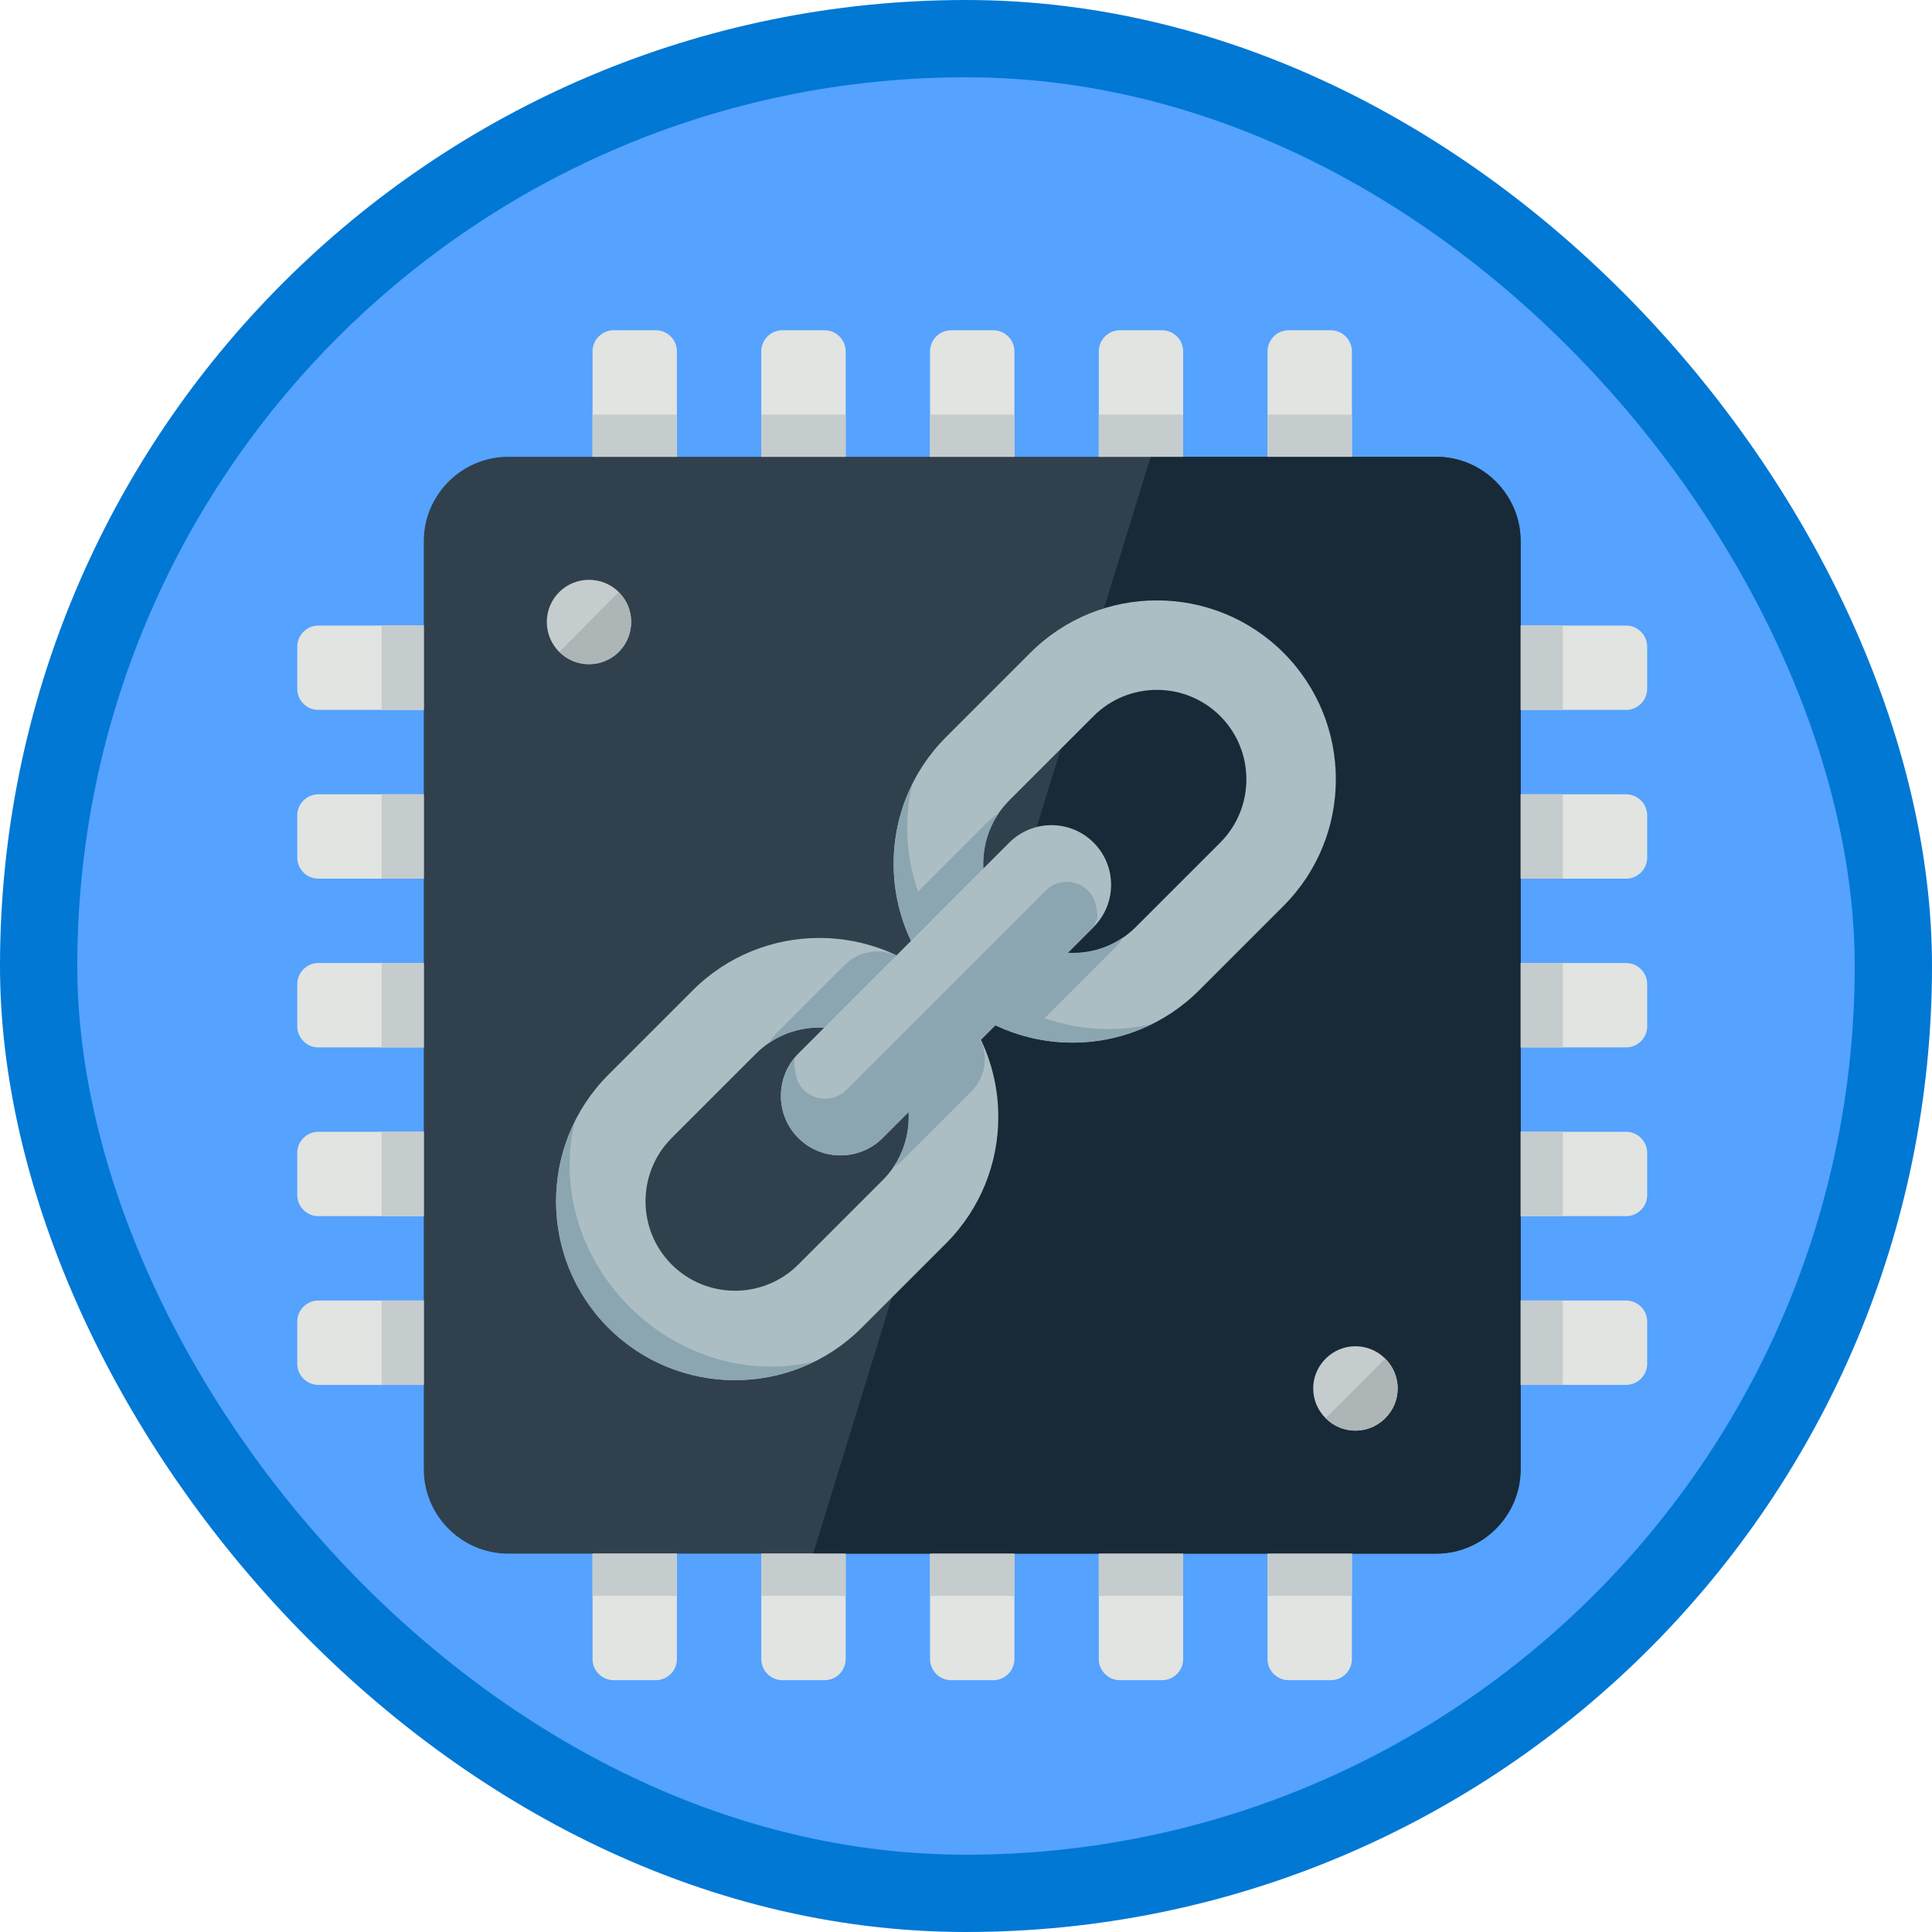 <?xml version="1.0" encoding="UTF-8"?>
<svg width="100px" height="100px" viewBox="0 0 100 100" version="1.1" xmlns="http://www.w3.org/2000/svg" xmlns:xlink="http://www.w3.org/1999/xlink">
    <!-- Generator: Sketch 51.3 (57544) - http://www.bohemiancoding.com/sketch -->
    <title>chain-azure-functions-and-data-together-using-input-and-output-bindings</title>
    <desc>Created with Sketch.</desc>
    <defs>
        <filter x="-1.4%" y="-1.4%" width="102.8%" height="105.6%" filterUnits="objectBoundingBox" id="filter-1">
            <feOffset dx="0" dy="2" in="SourceAlpha" result="shadowOffsetOuter1"></feOffset>
            <feColorMatrix values="0 0 0 0 0   0 0 0 0 0   0 0 0 0 0  0 0 0 0.1 0" type="matrix" in="shadowOffsetOuter1" result="shadowMatrixOuter1"></feColorMatrix>
            <feMerge>
                <feMergeNode in="shadowMatrixOuter1"></feMergeNode>
                <feMergeNode in="SourceGraphic"></feMergeNode>
            </feMerge>
        </filter>
        <filter x="-5.3%" y="-2.0%" width="110.5%" height="108.0%" filterUnits="objectBoundingBox" id="filter-2">
            <feOffset dx="0" dy="2" in="SourceAlpha" result="shadowOffsetOuter1"></feOffset>
            <feColorMatrix values="0 0 0 0 0   0 0 0 0 0   0 0 0 0 0  0 0 0 0.146 0" type="matrix" in="shadowOffsetOuter1" result="shadowMatrixOuter1"></feColorMatrix>
            <feMerge>
                <feMergeNode in="shadowMatrixOuter1"></feMergeNode>
                <feMergeNode in="SourceGraphic"></feMergeNode>
            </feMerge>
        </filter>
    </defs>
    <g id="Badges-FINAL" stroke="none" stroke-width="1" fill="none" fill-rule="evenodd">
        <g id="Create-backend-services-in-Azure" transform="translate(-577, -722)">
            <g id="chain-azure-functions-and-data-together-using-input-and-output-bindings" transform="translate(577, 722)">
                <rect id="BG" fill="#55A2FF" x="2" y="2" width="96" height="96" rx="48"></rect>
                <g id="Chip" filter="url(#filter-1)" transform="translate(14.5, 14.5)">
                    <path d="M29.272,8.236 C29.272,8.836 28.78,9.328 28.18,9.328 L25.996,9.328 C25.396,9.328 24.904,8.836 24.904,8.236 L24.904,1.685 C24.904,1.085 25.396,0.594 25.996,0.594 L28.18,0.594 C28.78,0.594 29.272,1.085 29.272,1.685 L29.272,8.236" id="Fill-1127" fill="#E1E4E1"></path>
                    <path d="M38.006,8.236 C38.006,8.836 37.514,9.328 36.914,9.328 L34.73,9.328 C34.13,9.328 33.639,8.836 33.639,8.236 L33.639,1.685 C33.639,1.085 34.13,0.594 34.73,0.594 L36.914,0.594 C37.514,0.594 38.006,1.085 38.006,1.685 L38.006,8.236" id="Fill-1128" fill="#E1E4E1"></path>
                    <path d="M46.74,8.236 C46.74,8.836 46.248,9.328 45.648,9.328 L43.464,9.328 C42.864,9.328 42.373,8.836 42.373,8.236 L42.373,1.685 C42.373,1.085 42.864,0.594 43.464,0.594 L45.648,0.594 C46.248,0.594 46.74,1.085 46.74,1.685 L46.74,8.236" id="Fill-1129" fill="#E1E4E1"></path>
                    <path d="M55.474,8.236 C55.474,8.836 54.982,9.328 54.382,9.328 L52.198,9.328 C51.598,9.328 51.107,8.836 51.107,8.236 L51.107,1.685 C51.107,1.085 51.598,0.594 52.198,0.594 L54.382,0.594 C54.982,0.594 55.474,1.085 55.474,1.685 L55.474,8.236" id="Fill-1130" fill="#E1E4E1"></path>
                    <path d="M20.537,8.236 C20.537,8.836 20.046,9.328 19.446,9.328 L17.262,9.328 C16.662,9.328 16.17,8.836 16.17,8.236 L16.17,1.685 C16.17,1.085 16.662,0.594 17.262,0.594 L19.446,0.594 C20.046,0.594 20.537,1.085 20.537,1.685 L20.537,8.236" id="Fill-1131" fill="#E1E4E1"></path>
                    <path d="M29.272,69.375 C29.272,69.975 28.78,70.466 28.18,70.466 L25.996,70.466 C25.396,70.466 24.904,69.975 24.904,69.375 L24.904,62.824 C24.904,62.224 25.396,61.732 25.996,61.732 L28.18,61.732 C28.78,61.732 29.272,62.224 29.272,62.824 L29.272,69.375" id="Fill-1132" fill="#E1E4E1"></path>
                    <path d="M38.006,69.375 C38.006,69.975 37.514,70.466 36.914,70.466 L34.73,70.466 C34.13,70.466 33.639,69.975 33.639,69.375 L33.639,62.824 C33.639,62.224 34.13,61.732 34.73,61.732 L36.914,61.732 C37.514,61.732 38.006,62.224 38.006,62.824 L38.006,69.375" id="Fill-1133" fill="#E1E4E1"></path>
                    <path d="M46.74,69.375 C46.74,69.975 46.248,70.466 45.648,70.466 L43.464,70.466 C42.864,70.466 42.373,69.975 42.373,69.375 L42.373,62.824 C42.373,62.224 42.864,61.732 43.464,61.732 L45.648,61.732 C46.248,61.732 46.74,62.224 46.74,62.824 L46.74,69.375" id="Fill-1134" fill="#E1E4E1"></path>
                    <path d="M55.474,69.375 C55.474,69.975 54.982,70.466 54.382,70.466 L52.198,70.466 C51.598,70.466 51.107,69.975 51.107,69.375 L51.107,62.824 C51.107,62.224 51.598,61.732 52.198,61.732 L54.382,61.732 C54.982,61.732 55.474,62.224 55.474,62.824 L55.474,69.375" id="Fill-1135" fill="#E1E4E1"></path>
                    <path d="M20.537,69.375 C20.537,69.975 20.046,70.466 19.446,70.466 L17.262,70.466 C16.662,70.466 16.17,69.975 16.17,69.375 L16.17,62.824 C16.17,62.224 16.662,61.732 17.262,61.732 L19.446,61.732 C20.046,61.732 20.537,62.224 20.537,62.824 L20.537,69.375" id="Fill-1136" fill="#E1E4E1"></path>
                    <path d="M70.758,27.888 C70.758,28.488 70.267,28.979 69.667,28.979 L63.116,28.979 C62.516,28.979 62.024,28.488 62.024,27.888 L62.024,25.704 C62.024,25.104 62.516,24.612 63.116,24.612 L69.667,24.612 C70.267,24.612 70.758,25.104 70.758,25.704 L70.758,27.888" id="Fill-1137" fill="#E1E4E1"></path>
                    <path d="M70.758,36.622 C70.758,37.222 70.267,37.714 69.667,37.714 L63.116,37.714 C62.516,37.714 62.024,37.222 62.024,36.622 L62.024,34.438 C62.024,33.838 62.516,33.346 63.116,33.346 L69.667,33.346 C70.267,33.346 70.758,33.838 70.758,34.438 L70.758,36.622" id="Fill-1138" fill="#E1E4E1"></path>
                    <path d="M70.758,45.356 C70.758,45.956 70.267,46.448 69.667,46.448 L63.116,46.448 C62.516,46.448 62.024,45.956 62.024,45.356 L62.024,43.172 C62.024,42.572 62.516,42.081 63.116,42.081 L69.667,42.081 C70.267,42.081 70.758,42.572 70.758,43.172 L70.758,45.356" id="Fill-1139" fill="#E1E4E1"></path>
                    <path d="M70.758,54.09 C70.758,54.69 70.267,55.182 69.667,55.182 L63.116,55.182 C62.516,55.182 62.024,54.69 62.024,54.09 L62.024,51.906 C62.024,51.306 62.516,50.815 63.116,50.815 L69.667,50.815 C70.267,50.815 70.758,51.306 70.758,51.906 L70.758,54.09" id="Fill-1140" fill="#E1E4E1"></path>
                    <path d="M70.758,19.154 C70.758,19.754 70.267,20.245 69.667,20.245 L63.116,20.245 C62.516,20.245 62.024,19.754 62.024,19.154 L62.024,16.97 C62.024,16.37 62.516,15.878 63.116,15.878 L69.667,15.878 C70.267,15.878 70.758,16.37 70.758,16.97 L70.758,19.154" id="Fill-1141" fill="#E1E4E1"></path>
                    <path d="M9.62,27.888 C9.62,28.488 9.129,28.979 8.528,28.979 L1.978,28.979 C1.377,28.979 0.886,28.488 0.886,27.888 L0.886,25.704 C0.886,25.104 1.377,24.612 1.978,24.612 L8.528,24.612 C9.129,24.612 9.62,25.104 9.62,25.704 L9.62,27.888" id="Fill-1142" fill="#E1E4E1"></path>
                    <path d="M9.62,36.622 C9.62,37.222 9.129,37.714 8.528,37.714 L1.978,37.714 C1.377,37.714 0.886,37.222 0.886,36.622 L0.886,34.438 C0.886,33.838 1.377,33.346 1.978,33.346 L8.528,33.346 C9.129,33.346 9.62,33.838 9.62,34.438 L9.62,36.622" id="Fill-1143" fill="#E1E4E1"></path>
                    <path d="M9.62,45.356 C9.62,45.956 9.129,46.448 8.528,46.448 L1.978,46.448 C1.377,46.448 0.886,45.956 0.886,45.356 L0.886,43.172 C0.886,42.572 1.377,42.081 1.978,42.081 L8.528,42.081 C9.129,42.081 9.62,42.572 9.62,43.172 L9.62,45.356" id="Fill-1144" fill="#E1E4E1"></path>
                    <path d="M9.62,54.09 C9.62,54.69 9.129,55.182 8.528,55.182 L1.978,55.182 C1.377,55.182 0.886,54.69 0.886,54.09 L0.886,51.906 C0.886,51.306 1.377,50.815 1.978,50.815 L8.528,50.815 C9.129,50.815 9.62,51.306 9.62,51.906 L9.62,54.09" id="Fill-1145" fill="#E1E4E1"></path>
                    <path d="M9.62,19.154 C9.62,19.754 9.129,20.245 8.528,20.245 L1.978,20.245 C1.377,20.245 0.886,19.754 0.886,19.154 L0.886,16.97 C0.886,16.37 1.377,15.878 1.978,15.878 L8.528,15.878 C9.129,15.878 9.62,16.37 9.62,16.97 L9.62,19.154" id="Fill-1146" fill="#E1E4E1"></path>
                    <path d="M64.208,59.549 C64.208,61.951 62.243,63.916 59.841,63.916 L11.803,63.916 C9.402,63.916 7.436,61.951 7.436,59.549 L7.436,11.511 C7.436,9.109 9.402,7.144 11.803,7.144 L59.841,7.144 C62.243,7.144 64.208,9.109 64.208,11.511 L64.208,59.549" id="Fill-1147" fill="#30404D"></path>
                    <path d="M59.841,7.144 L45.058,7.144 L27.59,63.916 L59.841,63.916 C62.243,63.916 64.208,61.951 64.208,59.549 L64.208,11.511 C64.208,9.109 62.243,7.144 59.841,7.144" id="Fill-1148" fill="#182A37"></path>
                    <path d="M18.17,15.695 C18.17,16.9 17.199,17.878 15.987,17.878 C14.775,17.878 13.803,16.9 13.803,15.695 C13.803,14.488 14.775,13.511 15.987,13.511 C17.199,13.511 18.17,14.488 18.17,15.695" id="Fill-1164" fill="#C5CCCD"></path>
                    <path d="M57.197,56.909 C56.345,57.762 54.969,57.763 54.118,56.909 C53.255,56.056 53.255,54.674 54.118,53.821 C54.969,52.969 56.345,52.968 57.197,53.821 C58.059,54.674 58.059,56.056 57.197,56.909" id="Fill-1167" fill="#C5CCCD"></path>
                    <polygon id="Fill-1171" fill="#C5CCCD" points="5.253 55.182 7.436 55.182 7.436 50.815 5.253 50.815"></polygon>
                    <polygon id="Fill-1172" fill="#C5CCCD" points="5.253 46.448 7.436 46.448 7.436 42.081 5.253 42.081"></polygon>
                    <polygon id="Fill-1173" fill="#C5CCCD" points="5.253 37.714 7.436 37.714 7.436 33.346 5.253 33.346"></polygon>
                    <polygon id="Fill-1174" fill="#C5CCCD" points="5.253 28.979 7.436 28.979 7.436 24.612 5.253 24.612"></polygon>
                    <polygon id="Fill-1175" fill="#C5CCCD" points="5.253 20.245 7.436 20.245 7.436 15.878 5.253 15.878"></polygon>
                    <polygon id="Fill-1176" fill="#C5CCCD" points="64.208 55.182 66.391 55.182 66.391 50.815 64.208 50.815"></polygon>
                    <polygon id="Fill-1177" fill="#C5CCCD" points="64.208 46.448 66.391 46.448 66.391 42.081 64.208 42.081"></polygon>
                    <polygon id="Fill-1178" fill="#C5CCCD" points="64.208 37.714 66.391 37.714 66.391 33.346 64.208 33.346"></polygon>
                    <polygon id="Fill-1179" fill="#C5CCCD" points="64.208 28.979 66.391 28.979 66.391 24.612 64.208 24.612"></polygon>
                    <polygon id="Fill-1180" fill="#C5CCCD" points="64.208 20.245 66.391 20.245 66.391 15.878 64.208 15.878"></polygon>
                    <polygon id="Fill-1181" fill="#C5CCCD" points="16.17 7.144 20.537 7.144 20.537 4.961 16.17 4.961"></polygon>
                    <polygon id="Fill-1182" fill="#C5CCCD" points="24.904 7.144 29.272 7.144 29.272 4.961 24.904 4.961"></polygon>
                    <polygon id="Fill-1183" fill="#C5CCCD" points="33.639 7.144 38.006 7.144 38.006 4.961 33.639 4.961"></polygon>
                    <polygon id="Fill-1184" fill="#C5CCCD" points="42.373 7.144 46.74 7.144 46.74 4.961 42.373 4.961"></polygon>
                    <polygon id="Fill-1185" fill="#C5CCCD" points="51.107 7.144 55.474 7.144 55.474 4.961 51.107 4.961"></polygon>
                    <polygon id="Fill-1186" fill="#C5CCCD" points="16.17 66.099 20.537 66.099 20.537 63.916 16.17 63.916"></polygon>
                    <polygon id="Fill-1187" fill="#C5CCCD" points="24.904 66.099 29.272 66.099 29.272 63.916 24.904 63.916"></polygon>
                    <polygon id="Fill-1188" fill="#C5CCCD" points="33.639 66.099 38.006 66.099 38.006 63.916 33.639 63.916"></polygon>
                    <polygon id="Fill-1189" fill="#C5CCCD" points="42.373 66.099 46.74 66.099 46.74 63.916 42.373 63.916"></polygon>
                    <polygon id="Fill-1190" fill="#C5CCCD" points="51.107 66.099 55.474 66.099 55.474 63.916 51.107 63.916"></polygon>
                    <path d="M57.197,56.909 C58.059,56.056 58.059,54.674 57.197,53.821 L54.118,56.909 C54.969,57.763 56.345,57.762 57.197,56.909" id="Fill-1191" fill="#ADB5B7"></path>
                    <path d="M17.526,17.239 C18.378,16.386 18.389,15.004 17.526,14.151 L14.448,17.239 C15.299,18.092 16.675,18.091 17.526,17.239" id="Fill-1193" fill="#ADB5B7"></path>
                </g>
                <g id="Chain" filter="url(#filter-2)" transform="translate(50.336, 50.216) rotate(-315) translate(-50.336, -50.216) translate(40.836, 25.216)">
                    <path d="M9.265,4.633 C6.711,4.633 4.633,6.71 4.633,9.265 L4.633,15.442 C4.633,17.998 6.711,20.075 9.265,20.075 C11.82,20.075 13.898,17.998 13.898,15.442 L13.898,9.265 C13.898,6.71 11.82,4.633 9.265,4.633 Z M9.265,24.708 C4.156,24.708 0,20.554 0,15.442 L0,9.265 C0,4.154 4.156,0 9.265,0 C14.375,0 18.531,4.154 18.531,9.265 L18.531,15.442 C18.531,20.554 14.375,24.708 9.265,24.708 Z" id="Fill-1564" fill="#ADBDC4"></path>
                    <path d="M9.265,29.341 C6.711,29.341 4.633,31.418 4.633,33.973 L4.633,40.15 C4.633,42.706 6.711,44.783 9.265,44.783 C11.82,44.783 13.898,42.706 13.898,40.15 L13.898,33.973 C13.898,31.418 11.82,29.341 9.265,29.341 Z M9.265,49.416 C4.156,49.416 0,45.262 0,40.15 L0,33.973 C0,28.862 4.156,24.708 9.265,24.708 C14.375,24.708 18.531,28.862 18.531,33.973 L18.531,40.15 C18.531,45.262 14.375,49.416 9.265,49.416 Z" id="Fill-1565" fill="#ADBDC4"></path>
                    <path d="M9.265,47.872 C5.489,47.872 2.197,45.933 0.483,43.084 C1.714,46.76 5.182,49.416 9.265,49.416 C13.349,49.416 16.817,46.76 18.048,43.084 C16.334,45.933 13.042,47.872 9.265,47.872" id="Fill-1566" fill="#8BA6B1"></path>
                    <path d="M9.265,23.164 C5.489,23.164 2.197,21.226 0.483,18.376 C1.714,22.052 5.182,24.708 9.265,24.708 C13.349,24.708 16.817,22.052 18.048,18.376 C16.334,21.226 13.042,23.164 9.265,23.164" id="Fill-1567" fill="#8BA6B1"></path>
                    <path d="M9.265,35.518 C7.562,35.518 6.177,34.128 6.177,32.429 L6.177,16.987 C6.177,15.28 7.562,13.898 9.265,13.898 C10.969,13.898 12.354,15.28 12.354,16.987 L12.354,32.429 C12.354,34.128 10.969,35.518 9.265,35.518" id="Fill-1568" fill="#ADBDC4"></path>
                    <path d="M9.265,32.004 L9.265,17.411 C9.265,16.207 10.597,15.45 11.619,16.091 C11.81,16.215 11.988,16.346 12.149,16.493 C12.21,16.639 12.293,16.84 12.354,16.987 L12.354,32.429 C12.354,34.128 10.969,35.518 9.265,35.518 C7.67,35.518 6.373,34.305 6.209,32.753 C6.416,32.97 6.656,33.163 6.924,33.332 C7.944,33.966 9.265,33.201 9.265,32.004" id="Fill-1569" fill="#8BA6B1"></path>
                    <path d="M6.177,25.264 C6.171,25.264 6.165,25.272 6.158,25.272 C5.232,25.604 4.633,26.507 4.633,27.488 L4.633,32.429 C4.633,32.661 4.665,32.892 4.716,33.116 C4.908,32.097 5.439,31.209 6.177,30.537 L6.177,25.264" id="Fill-1570" fill="#8BA6B1"></path>
                    <path d="M12.354,25.264 C12.36,25.264 12.366,25.272 12.372,25.272 C13.298,25.604 13.898,26.507 13.898,27.488 L13.898,32.429 C13.898,32.661 13.866,32.892 13.815,33.116 C13.623,32.097 13.092,31.209 12.354,30.537 L12.354,25.264" id="Fill-1571" fill="#8BA6B1"></path>
                    <path d="M12.354,24.152 C12.36,24.144 12.366,24.144 12.372,24.144 C13.298,23.812 13.898,22.909 13.898,21.921 L13.898,16.987 C13.898,16.747 13.866,16.523 13.815,16.299 C13.623,17.311 13.092,18.207 12.354,18.871 L12.354,24.152" id="Fill-1572" fill="#8BA6B1"></path>
                    <path d="M6.177,24.152 C6.171,24.144 6.165,24.144 6.158,24.144 C5.232,23.812 4.633,22.909 4.633,21.921 L4.633,16.987 C4.633,16.747 4.665,16.523 4.716,16.299 C4.908,17.311 5.439,18.207 6.177,18.871 L6.177,24.152" id="Fill-1573" fill="#8BA6B1"></path>
                </g>
                <g id="Azure-Border" stroke="#0078D4" stroke-width="4">
                    <rect x="2" y="2" width="96" height="96" rx="48"></rect>
                </g>
            </g>
        </g>
    </g>
</svg>